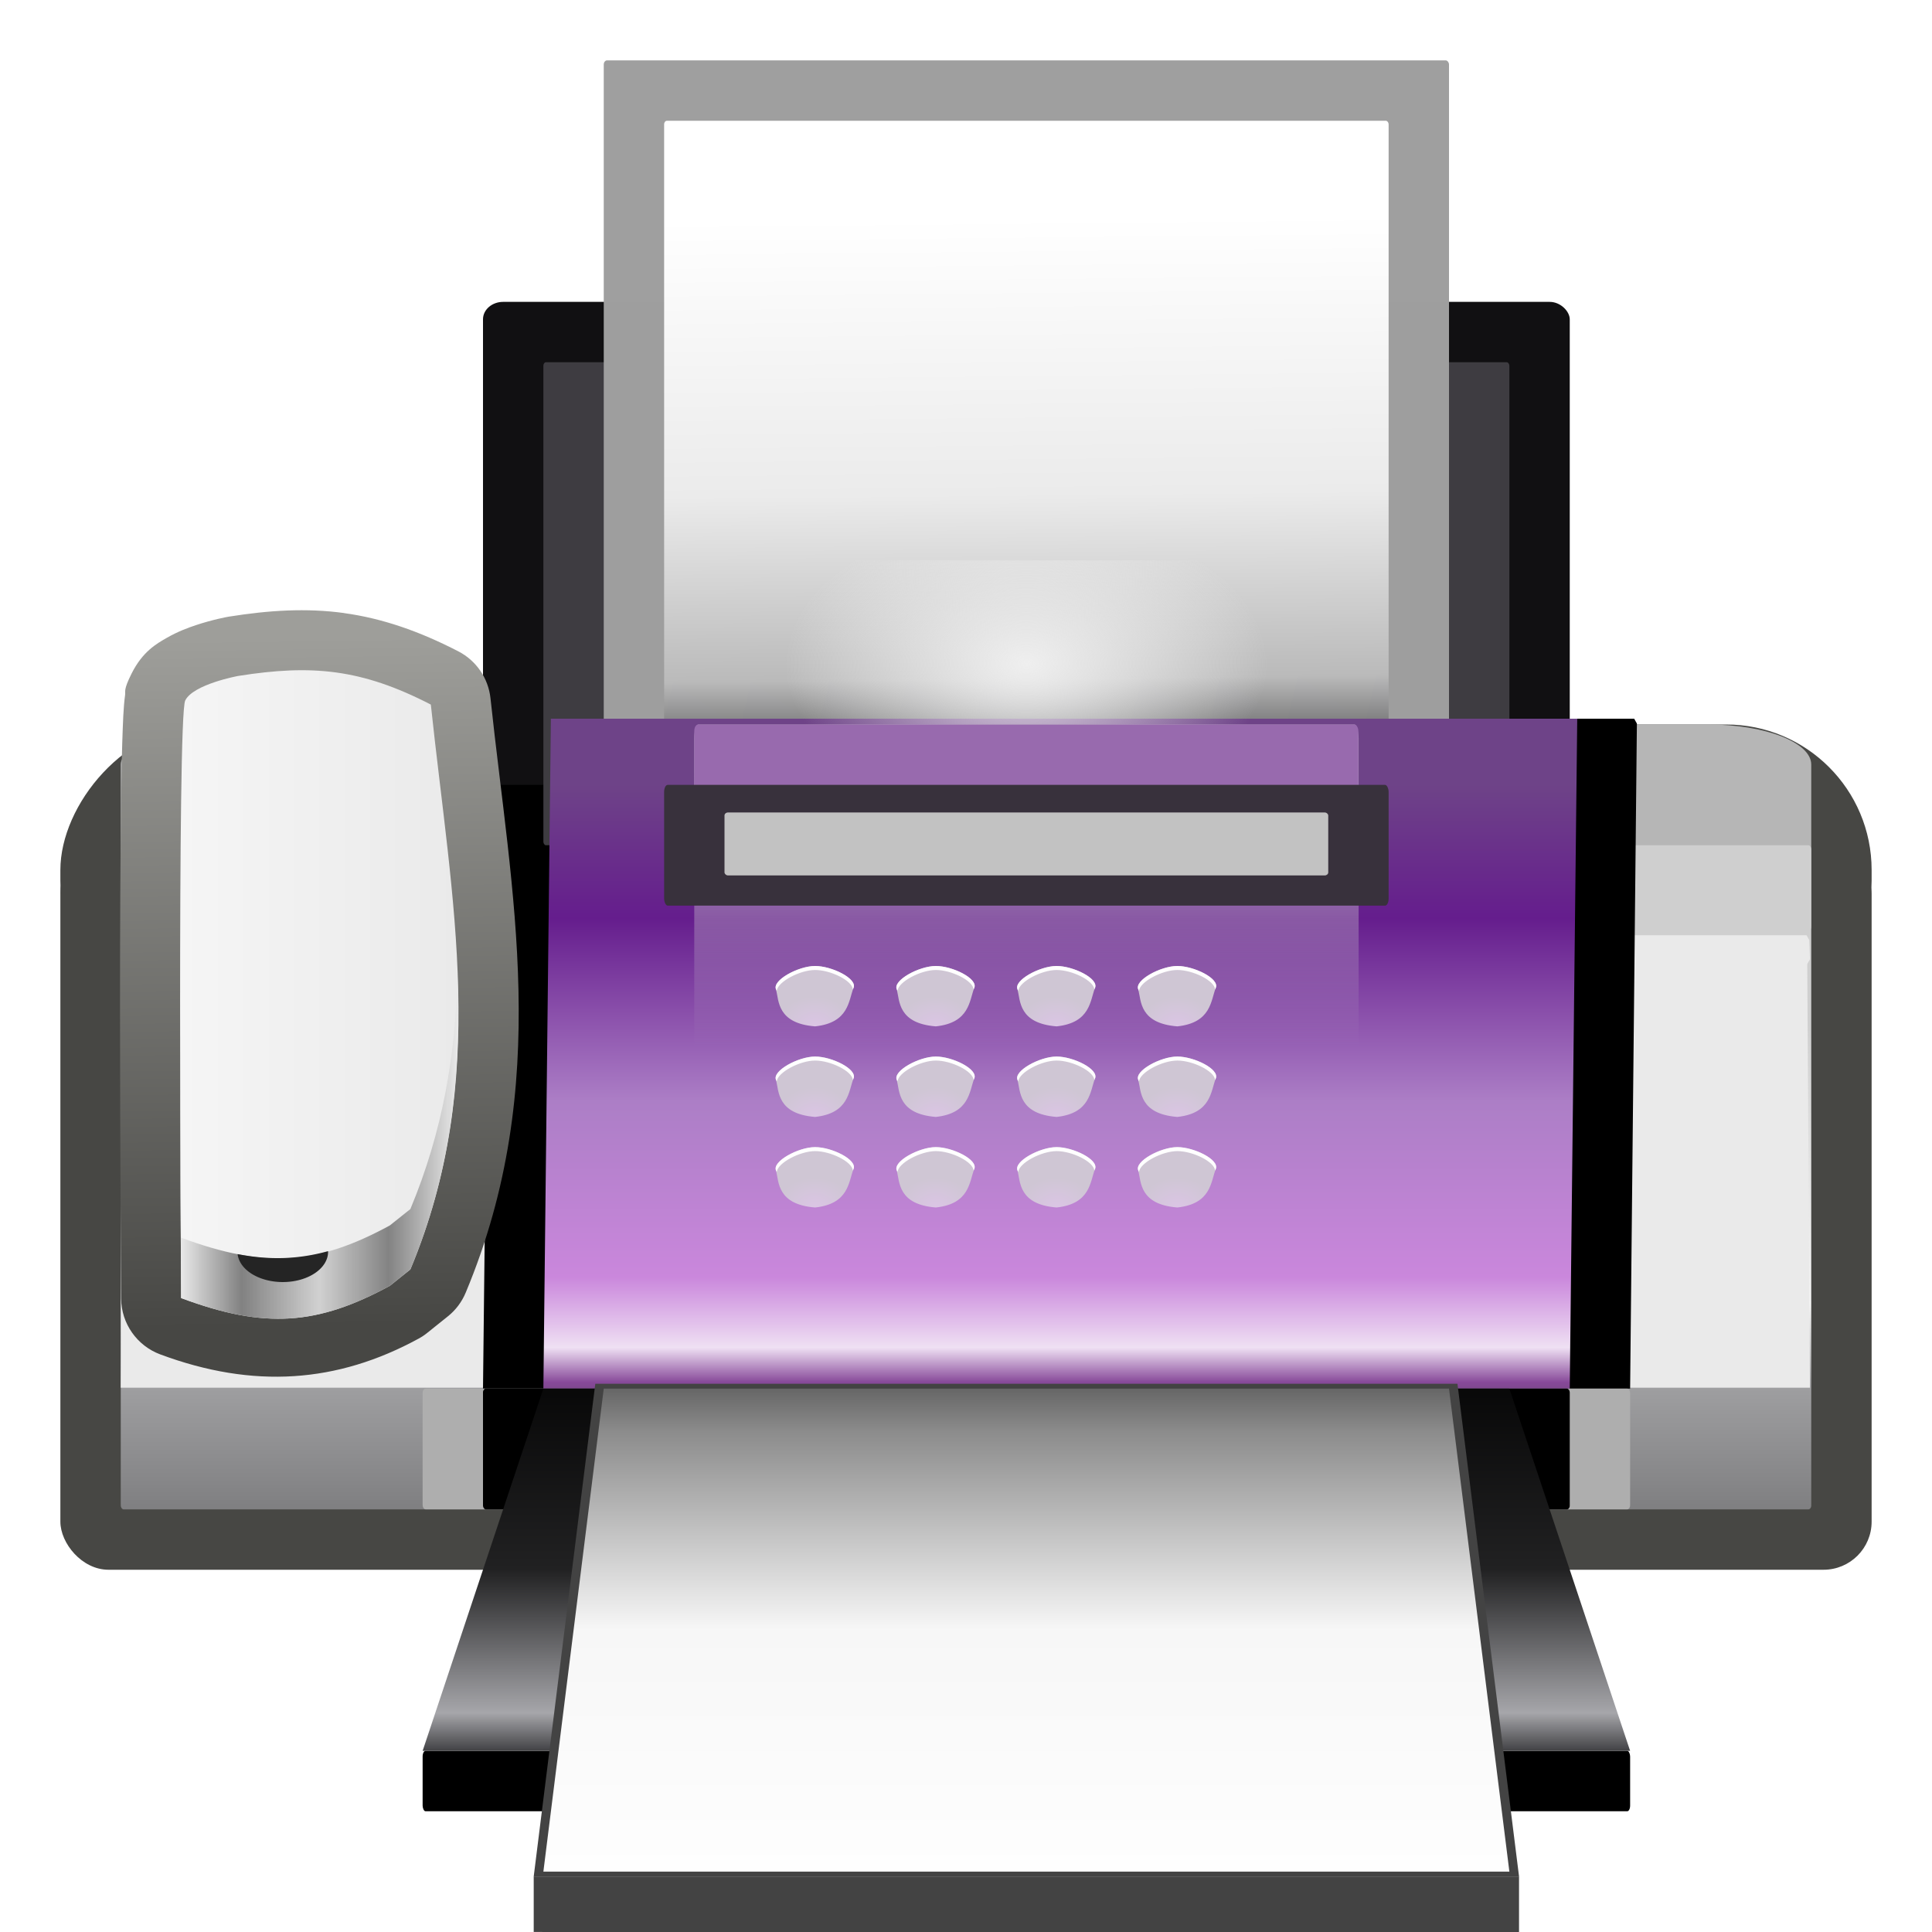 <svg height="32" viewBox="0 0 32 32" width="32" xmlns="http://www.w3.org/2000/svg" xmlns:xlink="http://www.w3.org/1999/xlink"><linearGradient id="a" gradientTransform="matrix(.917 0 0 1.019 5.334 5.369)" gradientUnits="userSpaceOnUse" x1="63.999" x2="63.999" y1="92.91" y2="61.492"><stop offset="0" stop-color="#7f7f81"/><stop offset=".25" stop-color="#9e9ea0"/><stop offset=".426" stop-color="#f4f4f4"/><stop offset="1" stop-color="#cfcfcf"/></linearGradient><filter id="b" color-interpolation-filters="sRGB" height="1.073" width="1.014" x="-.007" y="-.037"><feGaussianBlur stdDeviation=".365"/></filter><linearGradient id="c" gradientUnits="userSpaceOnUse" x1="67.667" x2="68" y1="14.332" y2="48"><stop offset="0" stop-color="#fff"/><stop offset=".545" stop-color="#ebebeb"/><stop offset=".909" stop-color="#bababa"/><stop offset="1" stop-color="#7e7e7f"/></linearGradient><linearGradient id="d" gradientTransform="matrix(.208 0 0 .229 3.711 2.666)" gradientUnits="userSpaceOnUse" x1="63.791" x2="63.791" y1="45.092" y2="90.91"><stop offset="0" stop-color="#6e4388"/><stop offset=".211" stop-color="#651d8d"/><stop offset=".5" stop-color="#ac7ec6"/><stop offset=".778" stop-color="#ca87dc"/><stop offset=".889" stop-color="#efe0f3"/><stop offset=".944" stop-color="#874999"/><stop offset="1" stop-color="#5a4361"/></linearGradient><linearGradient id="e" gradientUnits="userSpaceOnUse" x1="64" x2="64" y1="116" y2="88"><stop offset="0" stop-color="#424245"/><stop offset=".09" stop-color="#a6a6aa"/><stop offset=".429" stop-color="#212122"/><stop offset="1"/></linearGradient><linearGradient id="f" gradientUnits="userSpaceOnUse" x1="68" x2="68" y1="124" y2="92"><stop offset="0" stop-color="#fefefe"/><stop offset=".5" stop-color="#f7f7f7"/><stop offset=".91" stop-color="#8c8c8c"/><stop offset="1" stop-color="#666"/></linearGradient><linearGradient id="g" gradientUnits="userSpaceOnUse" x1="17.058" x2="17.058" y1="12.75" y2="17.333"><stop offset="0" stop-color="#baaac4"/><stop offset="1" stop-color="#baaac4" stop-opacity="0"/></linearGradient><radialGradient id="h" cx="64" cy="53.554" gradientTransform="matrix(.25 0 0 .155 1 2.691)" gradientUnits="userSpaceOnUse" r="16"><stop offset="0" stop-color="#efefef"/><stop offset="1" stop-color="#f5f5f5" stop-opacity="0"/></radialGradient><linearGradient id="i" gradientUnits="userSpaceOnUse" x1="2.983" x2="7.594" y1="16.472" y2="16.472"><stop offset="0" stop-color="#f5f5f5"/><stop offset="1" stop-color="#eaeaea"/></linearGradient><linearGradient id="j" gradientUnits="userSpaceOnUse" x1="5.2" x2="5.044" y1="21.968" y2="10.558"><stop offset="0" stop-color="#474744"/><stop offset="1" stop-color="#9e9e9a"/></linearGradient><filter id="k" color-interpolation-filters="sRGB" height="1.1" width="1.032" x="-.016" y="-.05"><feGaussianBlur stdDeviation=".009"/></filter><radialGradient id="l" cx="13.5" cy="18.149" gradientTransform="matrix(1 0 0 .771 0 4.014)" gradientUnits="userSpaceOnUse" r=".649"><stop offset="0" stop-color="#dbc5e5"/><stop offset="1" stop-color="#cfc6d4"/></radialGradient><linearGradient id="m" gradientUnits="userSpaceOnUse" x1="2.984" x2="7.589" y1="19.011" y2="19.011"><stop offset="0" stop-color="#e9e9e9" stop-opacity=".98"/><stop offset=".221" stop-color="#808080" stop-opacity=".988"/><stop offset=".5" stop-color="#d0d0d0" stop-opacity=".98"/><stop offset=".75" stop-color="#808080" stop-opacity=".969"/><stop offset="1" stop-color="#e9e9e9" stop-opacity=".98"/></linearGradient><g stroke-width=".917" transform="scale(.25)"><rect height="4" rx=".189" ry=".376" width="80" x="28" y="116"/><rect fill="#474744" height="20" rx="9.638" transform="scale(1 -1)" width="120" x="4" y="-68"/><rect fill="#474744" height="48" rx="3.187" ry="3.186" width="120" x="4" y="56"/><rect fill="#b6b6b6" height="16" rx="6.81" ry="2.655" transform="scale(1 -1)" width="112" x="8" y="-64"/><rect fill="url(#a)" height="44" rx=".189" ry=".254" width="112" x="8" y="56"/></g><path d="m3.112 56.001h121.731l.195.348.052 1.39-.195.348.195 30.641h-122.181l.195-30.581-.195-.348.008-1.451.195-.348z" fill="#eaeaea" filter="url(#b)" transform="matrix(.229 0 0 .229 1.333 2.666)"/><path d="m8.17 11.904h18.897l.045.08-.112 11.016h-19l.125-11.016.045-.08z" stroke-width=".25"/><g stroke-width=".917" transform="matrix(.25 0 0 .25 1 0)"><rect fill="#111012" height="32" rx="1.333" ry="1.155" width="72" x="28" y="20"/><rect fill="#3e3c41" height="32" rx=".168" ry=".229" width="64" x="32" y="24"/><rect fill="#9f9f9f" fill-opacity=".996" height="44" rx=".221" ry=".27" width="56" x="36" y="4"/><rect fill="url(#c)" height="40" rx=".189" ry=".229" width="48" x="40" y="8"/></g><path d="m9.124 11.904h17l-.124 11.096h-17z" fill="url(#d)" stroke-width=".25"/><rect fill="#aeaeae" height="2" rx=".049" ry=".069" stroke-width=".248" width="20" x="7" y="23"/><rect height="2" rx=".047" ry=".061" stroke-width=".229" width="18" x="8" y="23"/><g fill-rule="evenodd" transform="matrix(.25 0 0 .25 1 0)"><path d="m32 92-8 24h80l-8-24z" fill="url(#e)" stroke-width=".917"/><path d="m31.36 124.32v3.678l65.28.034v-3.712z" fill="#434343" stroke-width=".917"/><path d="m35.44 91.68-4.08 32.64h65.28l-4.08-32.64z" fill="#434343" stroke-width=".935"/><path d="m36 92-4 32h64l-4-32z" fill="url(#f)" stroke-width=".917"/></g><rect fill="url(#g)" height="6" opacity=".92" rx=".071" ry=".231" stroke-width=".229" width="11.004" x="11.499" y="12"/><rect fill="#986aae" height="3" rx=".064" ry=".11" stroke-width=".198" width="11" x="11.499" y="12"/><rect fill="#38313c" height="2" rx=".059" ry=".116" stroke-width=".225" width="12" x="11" y="13"/><rect fill="#c2c2c2" height="1.043" rx=".059" ry=".05" stroke-width=".208" width="10" x="12" y="13.457"/><path d="m13 9.281h8v2.719h-8z" fill="url(#h)" stroke-width=".25"/><path d="m5.7 10.154c-.628-.086-1.246-.046-1.906.059-.008.001-.016.003-.023.004 0 0-.243.043-.525.137-.141.047-.299.106-.477.207-.178.101-.408.232-.59.596-.138.275-.098.292-.107.354-.009.062-.013.111-.018.166-.009.111-.016.238-.021.391-.012.305-.021.709-.027 1.184-.013.949-.018 2.18-.018 3.402-0 2.445.018 4.855.018 4.855.004.413.262.78.648.924 1.544.574 2.932.474 4.281-.262.052-.028.101-.061.146-.098l.338-.271c.13-.104.231-.239.295-.393 1.442-3.449.751-6.624.41-9.844-.036-.332-.236-.624-.533-.777-.647-.334-1.262-.547-1.891-.633z" fill="url(#j)"/><path d="m3.949 11.195s-.746.136-.881.407c-.136.271-.068 9.898-.068 9.898 1.391.517 2.262.449 3.458-.203l.339-.271c1.314-3.142.687-6.073.339-9.356-1.151-.594-1.975-.666-3.186-.475z" fill="url(#i)"/><g stroke-width=".094"><g transform="translate(0 .5)"><path d="m13.5 17c.277 0 .7.209.637.362-.083.211-.074.578-.637.638-.627-.05-.599-.422-.646-.612-.07-.15.369-.388.646-.388z" fill="url(#l)"/><path d="m13.5 17c-.277 0-.717.238-.646.389l.012.023c.011-.149.382-.346.635-.346.255 0 .614.174.625.322l.012-.027c.062-.154-.36-.361-.637-.361z" fill="#fff" filter="url(#k)"/></g><g transform="translate(2 .5)"><path d="m13.5 17c.277 0 .7.209.637.362-.083.211-.074.578-.637.638-.627-.05-.599-.422-.646-.612-.07-.15.369-.388.646-.388z" fill="url(#l)"/><path d="m13.5 17c-.277 0-.717.238-.646.389l.012.023c.011-.149.382-.346.635-.346.255 0 .614.174.625.322l.012-.027c.062-.154-.36-.361-.637-.361z" fill="#fff" filter="url(#k)"/></g><g transform="translate(4 .5)"><path d="m13.5 17c.277 0 .7.209.637.362-.083.211-.074.578-.637.638-.627-.05-.599-.422-.646-.612-.07-.15.369-.388.646-.388z" fill="url(#l)"/><path d="m13.5 17c-.277 0-.717.238-.646.389l.012.023c.011-.149.382-.346.635-.346.255 0 .614.174.625.322l.012-.027c.062-.154-.36-.361-.637-.361z" fill="#fff" filter="url(#k)"/></g><g transform="translate(6 .5)"><path d="m13.5 17c.277 0 .7.209.637.362-.083.211-.074.578-.637.638-.627-.05-.599-.422-.646-.612-.07-.15.369-.388.646-.388z" fill="url(#l)"/><path d="m13.5 17c-.277 0-.717.238-.646.389l.012.023c.011-.149.382-.346.635-.346.255 0 .614.174.625.322l.012-.027c.062-.154-.36-.361-.637-.361z" fill="#fff" filter="url(#k)"/></g><g transform="translate(6 -1)"><path d="m13.5 17c.277 0 .7.209.637.362-.083.211-.074.578-.637.638-.627-.05-.599-.422-.646-.612-.07-.15.369-.388.646-.388z" fill="url(#l)"/><path d="m13.5 17c-.277 0-.717.238-.646.389l.012.023c.011-.149.382-.346.635-.346.255 0 .614.174.625.322l.012-.027c.062-.154-.36-.361-.637-.361z" fill="#fff" filter="url(#k)"/></g><g transform="translate(4 -1)"><path d="m13.5 17c.277 0 .7.209.637.362-.083.211-.074.578-.637.638-.627-.05-.599-.422-.646-.612-.07-.15.369-.388.646-.388z" fill="url(#l)"/><path d="m13.5 17c-.277 0-.717.238-.646.389l.012.023c.011-.149.382-.346.635-.346.255 0 .614.174.625.322l.012-.027c.062-.154-.36-.361-.637-.361z" fill="#fff" filter="url(#k)"/></g><g transform="translate(2 -1)"><path d="m13.5 17c.277 0 .7.209.637.362-.083.211-.074.578-.637.638-.627-.05-.599-.422-.646-.612-.07-.15.369-.388.646-.388z" fill="url(#l)"/><path d="m13.5 17c-.277 0-.717.238-.646.389l.012.023c.011-.149.382-.346.635-.346.255 0 .614.174.625.322l.012-.027c.062-.154-.36-.361-.637-.361z" fill="#fff" filter="url(#k)"/></g><g transform="translate(0 -1)"><path d="m13.5 17c.277 0 .7.209.637.362-.083.211-.074.578-.637.638-.627-.05-.599-.422-.646-.612-.07-.15.369-.388.646-.388z" fill="url(#l)"/><path d="m13.5 17c-.277 0-.717.238-.646.389l.012.023c.011-.149.382-.346.635-.346.255 0 .614.174.625.322l.012-.027c.062-.154-.36-.361-.637-.361z" fill="#fff" filter="url(#k)"/></g><g transform="translate(0 2)"><path d="m13.5 17c.277 0 .7.209.637.362-.083.211-.074.578-.637.638-.627-.05-.599-.422-.646-.612-.07-.15.369-.388.646-.388z" fill="url(#l)"/><path d="m13.5 17c-.277 0-.717.238-.646.389l.012.023c.011-.149.382-.346.635-.346.255 0 .614.174.625.322l.012-.027c.062-.154-.36-.361-.637-.361z" fill="#fff" filter="url(#k)"/></g><g transform="translate(2 2)"><path d="m13.5 17c.277 0 .7.209.637.362-.083.211-.074.578-.637.638-.627-.05-.599-.422-.646-.612-.07-.15.369-.388.646-.388z" fill="url(#l)"/><path d="m13.5 17c-.277 0-.717.238-.646.389l.012.023c.011-.149.382-.346.635-.346.255 0 .614.174.625.322l.012-.027c.062-.154-.36-.361-.637-.361z" fill="#fff" filter="url(#k)"/></g><g transform="translate(4 2)"><path d="m13.5 17c.277 0 .7.209.637.362-.083.211-.074.578-.637.638-.627-.05-.599-.422-.646-.612-.07-.15.369-.388.646-.388z" fill="url(#l)"/><path d="m13.5 17c-.277 0-.717.238-.646.389l.012.023c.011-.149.382-.346.635-.346.255 0 .614.174.625.322l.012-.027c.062-.154-.36-.361-.637-.361z" fill="#fff" filter="url(#k)"/></g><g transform="translate(6 2)"><path d="m13.5 17c.277 0 .7.209.637.362-.083.211-.074.578-.637.638-.627-.05-.599-.422-.646-.612-.07-.15.369-.388.646-.388z" fill="url(#l)"/><path d="m13.5 17c-.277 0-.717.238-.646.389l.012.023c.011-.149.382-.346.635-.346.255 0 .614.174.625.322l.012-.027c.062-.154-.36-.361-.637-.361z" fill="#fff" filter="url(#k)"/></g></g><path d="m7.578 16.18c-.035 1.272-.236 2.541-.781 3.846l-.34.271c-1.196.652-2.066.72-3.457.203 0 0-.012-2.153-.016-4.26-.002 2.584.016 5.26.016 5.26 1.391.517 2.262.449 3.457-.203l.34-.271c.688-1.646.839-3.235.781-4.846z" fill="url(#m)"/><path d="m5.434 20.723c-.486.134-.961.153-1.498.049a.75.5 0 0 0 .748.463.75.5 0 0 0 .75-.5.75.5 0 0 0 0-.012z" fill="#222" fill-opacity=".98"/></svg>